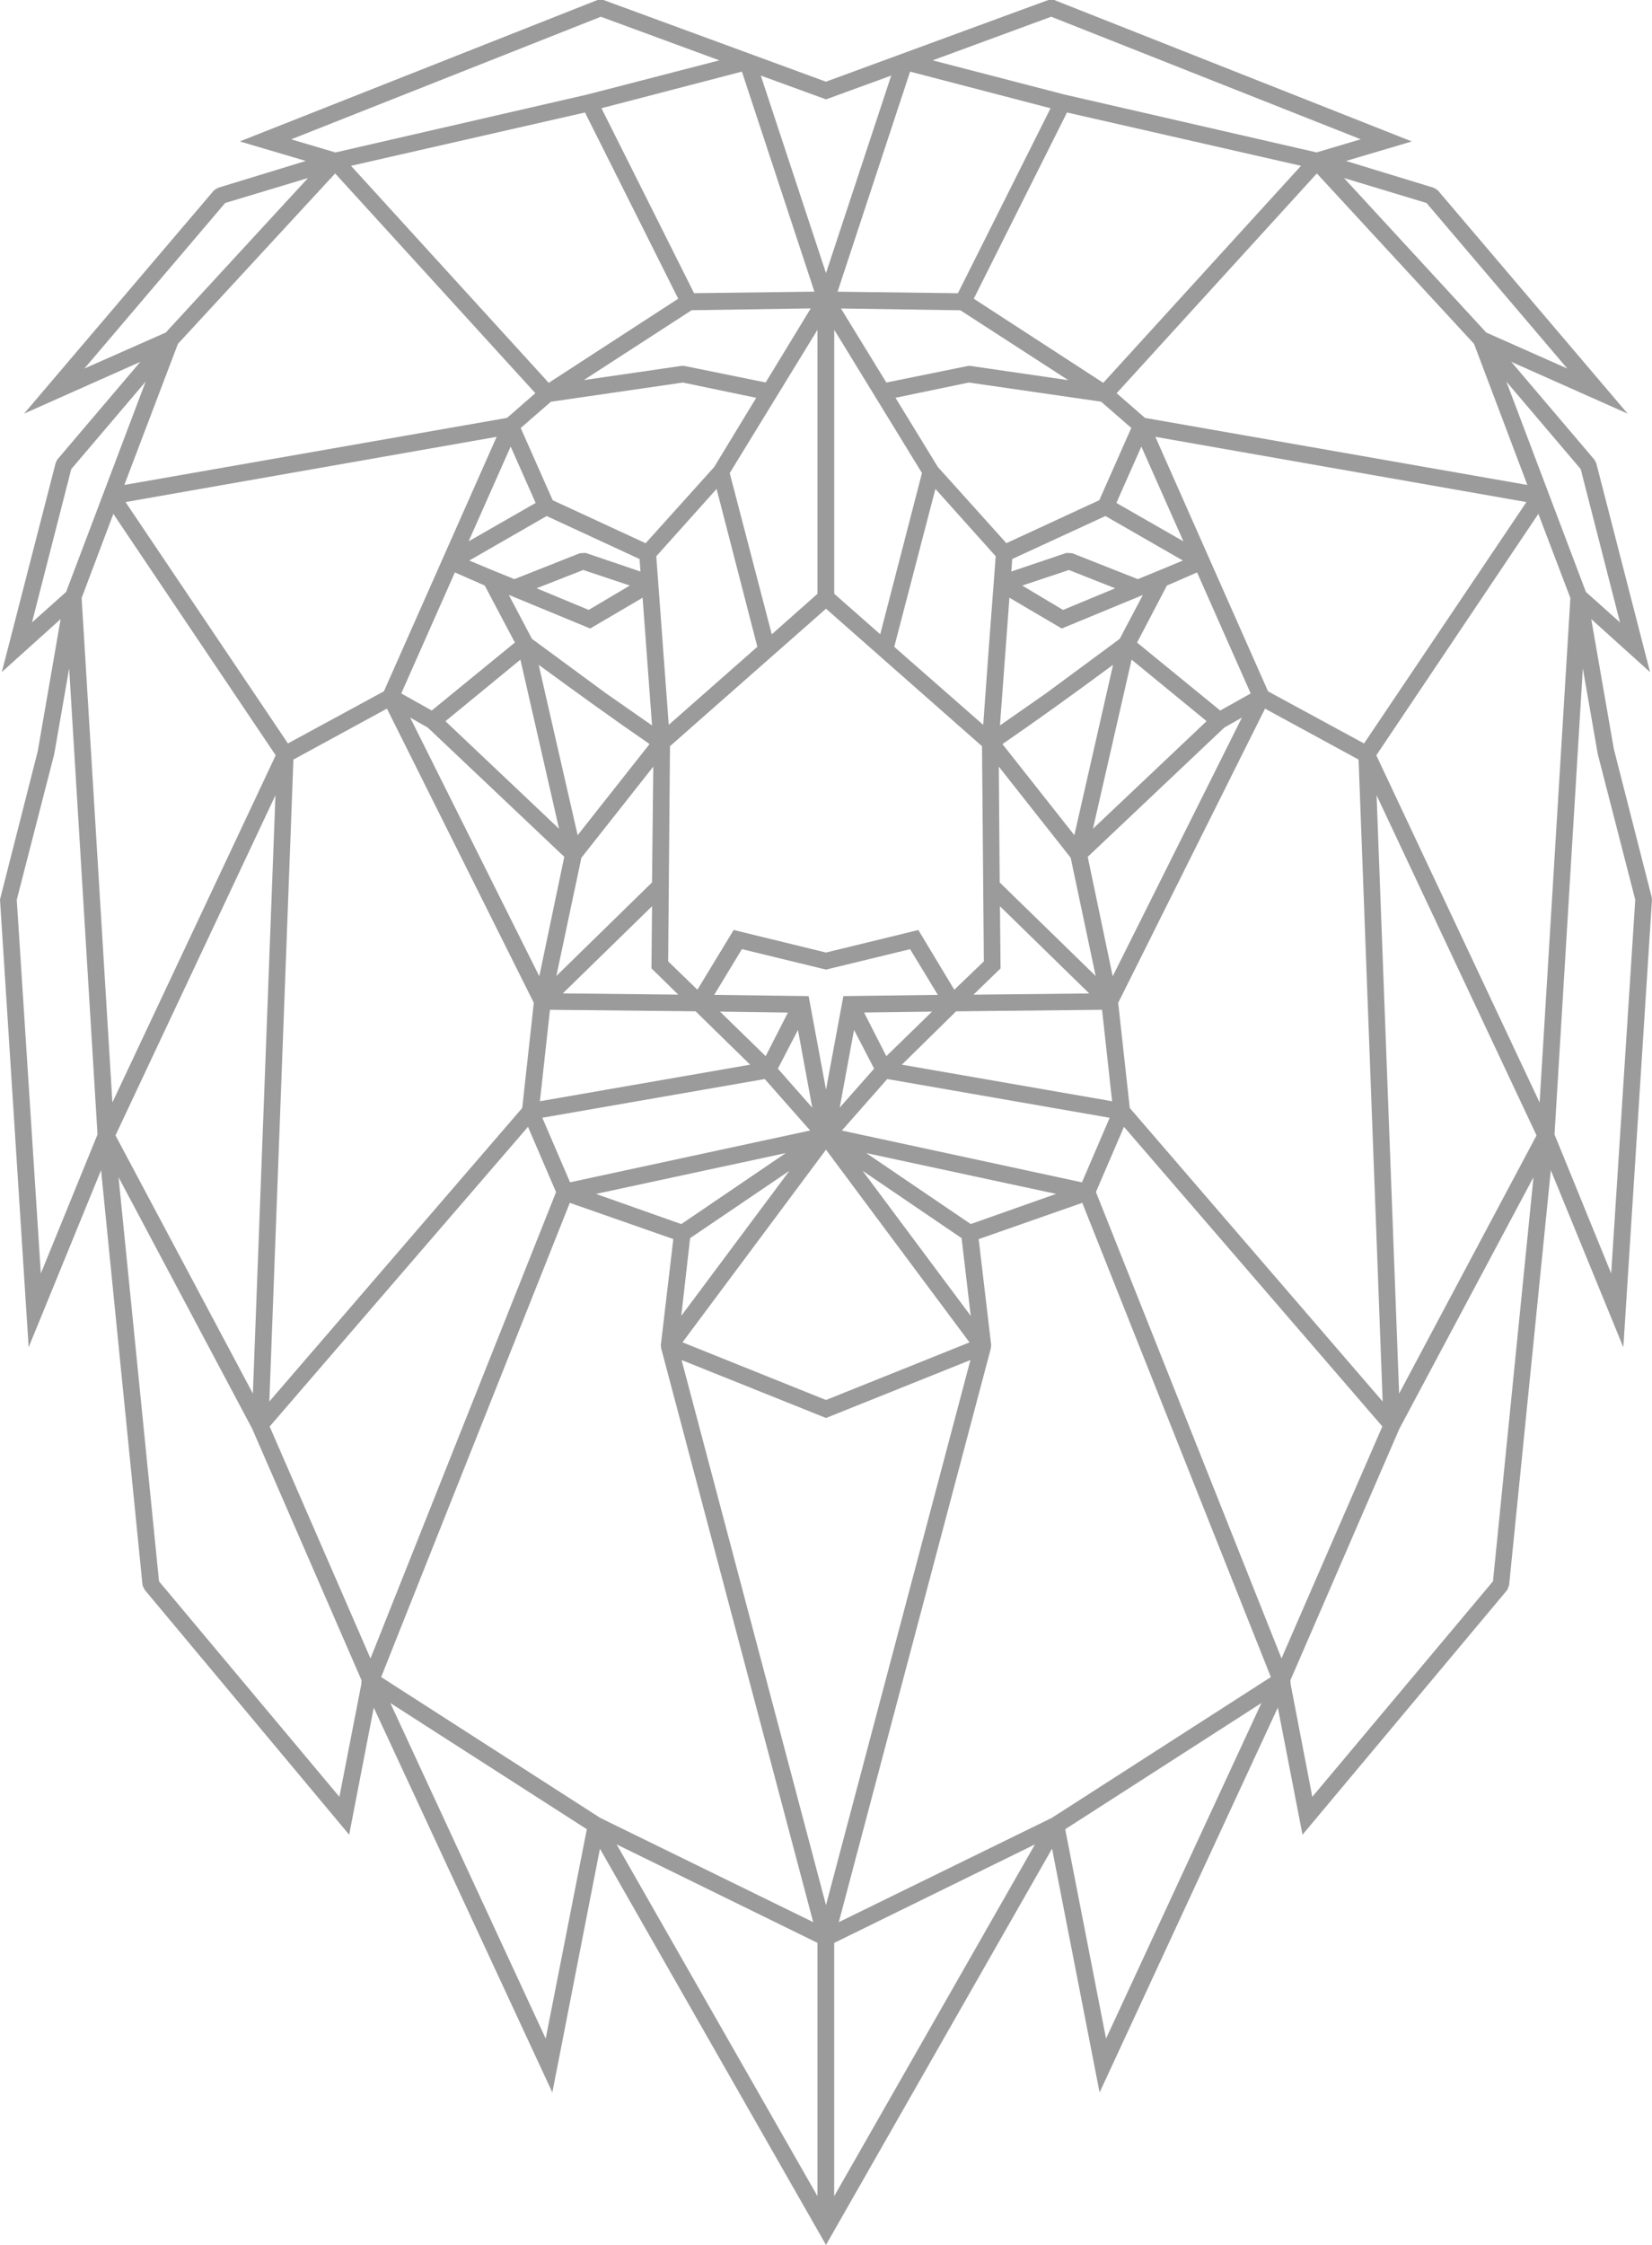 <svg xmlns="http://www.w3.org/2000/svg" width="151" height="205.112" viewBox="0 0 151 205.112">
  <path id="Exclusion_2" data-name="Exclusion 2" d="M75.5,205.112h0l-20.664-36.2-4.35,22.268-16.323-35.16-2.248,11.612L13.229,145.263l-.2-.416L9.238,106.916l-6.62,16.179L.049,82.94,0,82.184,3.453,68.622,5.542,56.563.169,61.4,5.088,42.3,5.228,42l7.6-8.94L2.2,37.791,19.57,17.379l.37-.224,8.013-2.45-6.036-1.784L54.613,0l.549,0,20.33,7.464L95.822,0l.537,0,32.688,12.924-6.016,1.782,8.021,2.451.362.223,17.358,20.412-10.638-4.734,7.6,8.94.167.306,4.921,19.106-5.375-4.846,2.063,11.86,3.449,13.5.039.265-2.618,40.911-6.628-16.18-3.815,37.931-.167.417-18.715,22.364L116.8,156.013l-16.292,35.173-4.345-22.279L75.5,205.111Zm19.1-36.595-18.352,9v23.144Zm-38.237,0L74.72,200.656V177.513ZM115.3,155.6l-17.935,11.53,3.732,19.132Zm-79.621,0,14.2,30.662,3.76-19.132Zm63.246-45.7-9.469,3.314,1.142,9.691-.028.279L76.67,175.62l19.467-9.525,20.024-12.867Zm-46.843,0L34.84,153.228l20.024,12.867,19.467,9.525-13.9-52.441-.028-.279,1.141-9.691ZM62.3,124.264h0l13.2,49.8,13.2-49.8-13.2,5.292-13.2-5.292Zm77.868-16.71-12.254,22.976-9.97,23,.028.362,1.978,10.277,16.515-19.69Zm-129.333,0h0l3.7,36.928,16.487,19.69,2-10.277.028-.362-10-23L10.834,107.555Zm91.9-4.6-2.562,5.959,16.961,42.61,9.218-21.194Zm-54.474,0L24.647,130.336l9.218,21.194,16.961-42.61Zm67.369-38.21L102.208,91.625l1.058,9.608,23.115,26.819-2.2-58.651-8.55-4.652Zm-80.262,0L26.819,69.4l-2.2,58.651,23.115-26.819,1.059-9.608Zm40.131,40.3-13.117,17.6L75.5,127.913l13.117-5.263ZM125.825,72.66h0l2.061,54.668,12.56-23.589L125.824,72.659Zm-100.648,0L10.555,103.739l12.56,23.589ZM78.842,106.97h0l9.887,13.256-.835-7.1Zm-6.684,0-9.079,6.155-.807,7.1Zm72.52-45.9h0l-2.589,42.581,5.18,12.7,2.2-34.144L146.043,68.9Zm-138.357,0h0L4.957,68.9,1.532,82.212l2.2,34.144,5.181-12.7L6.322,61.074Zm72.856,44.282h0l9.552,6.487,7.8-2.757Zm-7.354,0-17.35,3.732,7.8,2.757ZM81.1,98.588l-4.15,4.706,21.945,4.734,2.534-5.9Zm-11.2,0-20.33,3.536,2.534,5.9,21.946-4.734L69.9,98.588ZM78.062,94.1l-1.309,7.1L79.9,97.641Zm-5.124,0h0L71.1,97.641l3.146,3.565-1.309-7.1Zm67.675-47.149L125.8,69.011l14.927,31.721,2.813-46.091Zm-130.252,0-2.9,7.687,2.812,46.091L25.2,69.011Zm90.372,45.311-13.341.14-4.957,4.874,19.216,3.342Zm-50.464,0-.919,8.355,19.216-3.341L63.58,92.4Zm17.545-5.542L65.28,90.9l8.633.111,1.588,8.55,1.587-8.55,8.634-.111-2.535-4.177L75.5,88.589Zm17.378,5.709-6.211.083L81.014,96.5Zm-19.383,0L69.986,96.5l2.033-3.983ZM91.4,82.8l.056,5.681-2.478,2.4,10.583-.112Zm-31.8,0-8.159,7.964,10.555.112-2.451-2.4Zm24.34,2.172,3.287,5.458,2.7-2.59-.167-19.661L75.5,55.616l-14.26,12.56-.167,19.661,2.674,2.59,3.314-5.458L75.5,87.03Zm29.577-19.411-1.616.919L99.423,78.286,101.706,89.2Zm-76.029,0L49.294,89.2l2.283-10.916L39.1,66.477Zm53.806,4.483.083,10.583,8.773,8.55L97.864,78.369Zm-31.581,0-6.572,8.328L50.853,89.174l8.745-8.55Zm42.025-9.3c-4.029,2.972-7.052,5.137-10.11,7.241L98.2,76.308Zm-52.5,0h0L52.8,76.308l6.572-8.327c-3.346-2.3-6.472-4.56-10.137-7.241Zm-1.671-.474h0l-6.851,5.625L51.1,75.723,47.567,60.266Zm55.866,0L99.9,75.722l10.388-9.831Zm2.172-20.358,10.3,23.255,8.773,4.762,14.844-22.056Zm-60.211,0-33.921,5.96L26.318,67.925l8.773-4.762Zm46.871,14.7L91.4,66.282l4.233-2.952,6.712-4.958,2.117-4.011-.2.084-7.213,2.98Zm-45.757-.251,2.117,4.011,6.74,4.958L59.6,66.282l-.863-11.67-4.79,2.813-7.213-2.98ZM85.5,44.671,81.738,59.1l8.132,7.13c.336-4.761.7-9.614,1.059-14.307V51.9l.082-1.077Zm-20,0-5.514,6.154c.184,2.432.364,4.9.539,7.28v.015c.195,2.66.4,5.407.6,8.106l8.1-7.13Zm43.918,7.63-2.757,1.2-2.729,5.208,7.6,6.21,2.785-1.559Zm-67.841,0-4.9,11.057,2.785,1.559,7.6-6.21L44.308,53.5ZM76.252,30.133V54.251l4.205,3.7,3.816-14.733Zm-1.532,0L66.7,43.223l3.843,14.733,4.177-3.7Zm62.969,4.735h0l7.269,19.216,3.118,2.785-3.592-14.008Zm-124.377,0-6.8,7.994L2.924,56.869l3.119-2.785ZM97.7,52.078,93.435,53.5l3.732,2.228,4.762-1.977Zm-44.392,0-4.261,1.671,4.762,1.977,3.76-2.228Zm44.17-1.559h0l.529.027,5.988,2.368c1.442-.576,2.827-1.155,4.122-1.7l-7.074-4.066-8.522,3.927-.084,1.142,5.041-1.7Zm-47.511-3.37-7.074,4.066c1.219.512,2.662,1.115,4.122,1.7L53,50.546l.529-.027,5.013,1.7-.084-1.142Zm38.6-12.2L81.85,36.343l3.871,6.322,6.266,6.963,8.494-3.927,2.923-6.6-2.757-2.4L88.561,34.951h0Zm-26.123,0L50.352,36.706l-2.757,2.4,2.924,6.6,8.494,3.927,6.266-6.963,3.843-6.322-6.684-1.392ZM104.324,40.8l-2.283,5.152,6.127,3.509Zm-57.648,0-3.843,8.661,6.127-3.509Zm73.69-24.953-18.3,20.08,2.59,2.256,34.951,6.127-4.874-12.894Zm-89.731,0L16.264,31.414l-4.9,12.894,34.979-6.127,2.59-2.256Zm66.894-5.57L89.007,27.292l11.836,7.687L118.917,15.15Zm-44.058,0L32.083,15.15,50.157,34.979l11.836-7.687ZM76.865,28.184l4.15,6.768,7.381-1.5.251-.027,9,1.309L87.782,28.35ZM62.355,33.42v0h0l.25.025,7.38,1.5,4.122-6.768-10.889.167L53.36,34.728Zm60.489-17.156,13.006,14.12,7.408,3.287L130.392,18.548Zm-94.688,0-7.575,2.283L7.715,33.67l7.435-3.287Zm55.03-9.72L76.558,26.652l11,.139,8.466-16.9Zm-15.373,0h0L54.975,9.887l8.466,16.9,11-.139L67.814,6.545Zm1.727.362L75.5,24.953,81.46,6.907,75.5,9.079Zm26.54-5.376h0L85.248,5.514,97.278,8.633l23.06,5.292,4.038-1.2-28.3-11.2Zm-41.161,0h0l-28.3,11.2,4.038,1.2L53.694,8.633,65.752,5.514,54.919,1.531Z" fill="#707070" opacity="0.697"/>
</svg>
